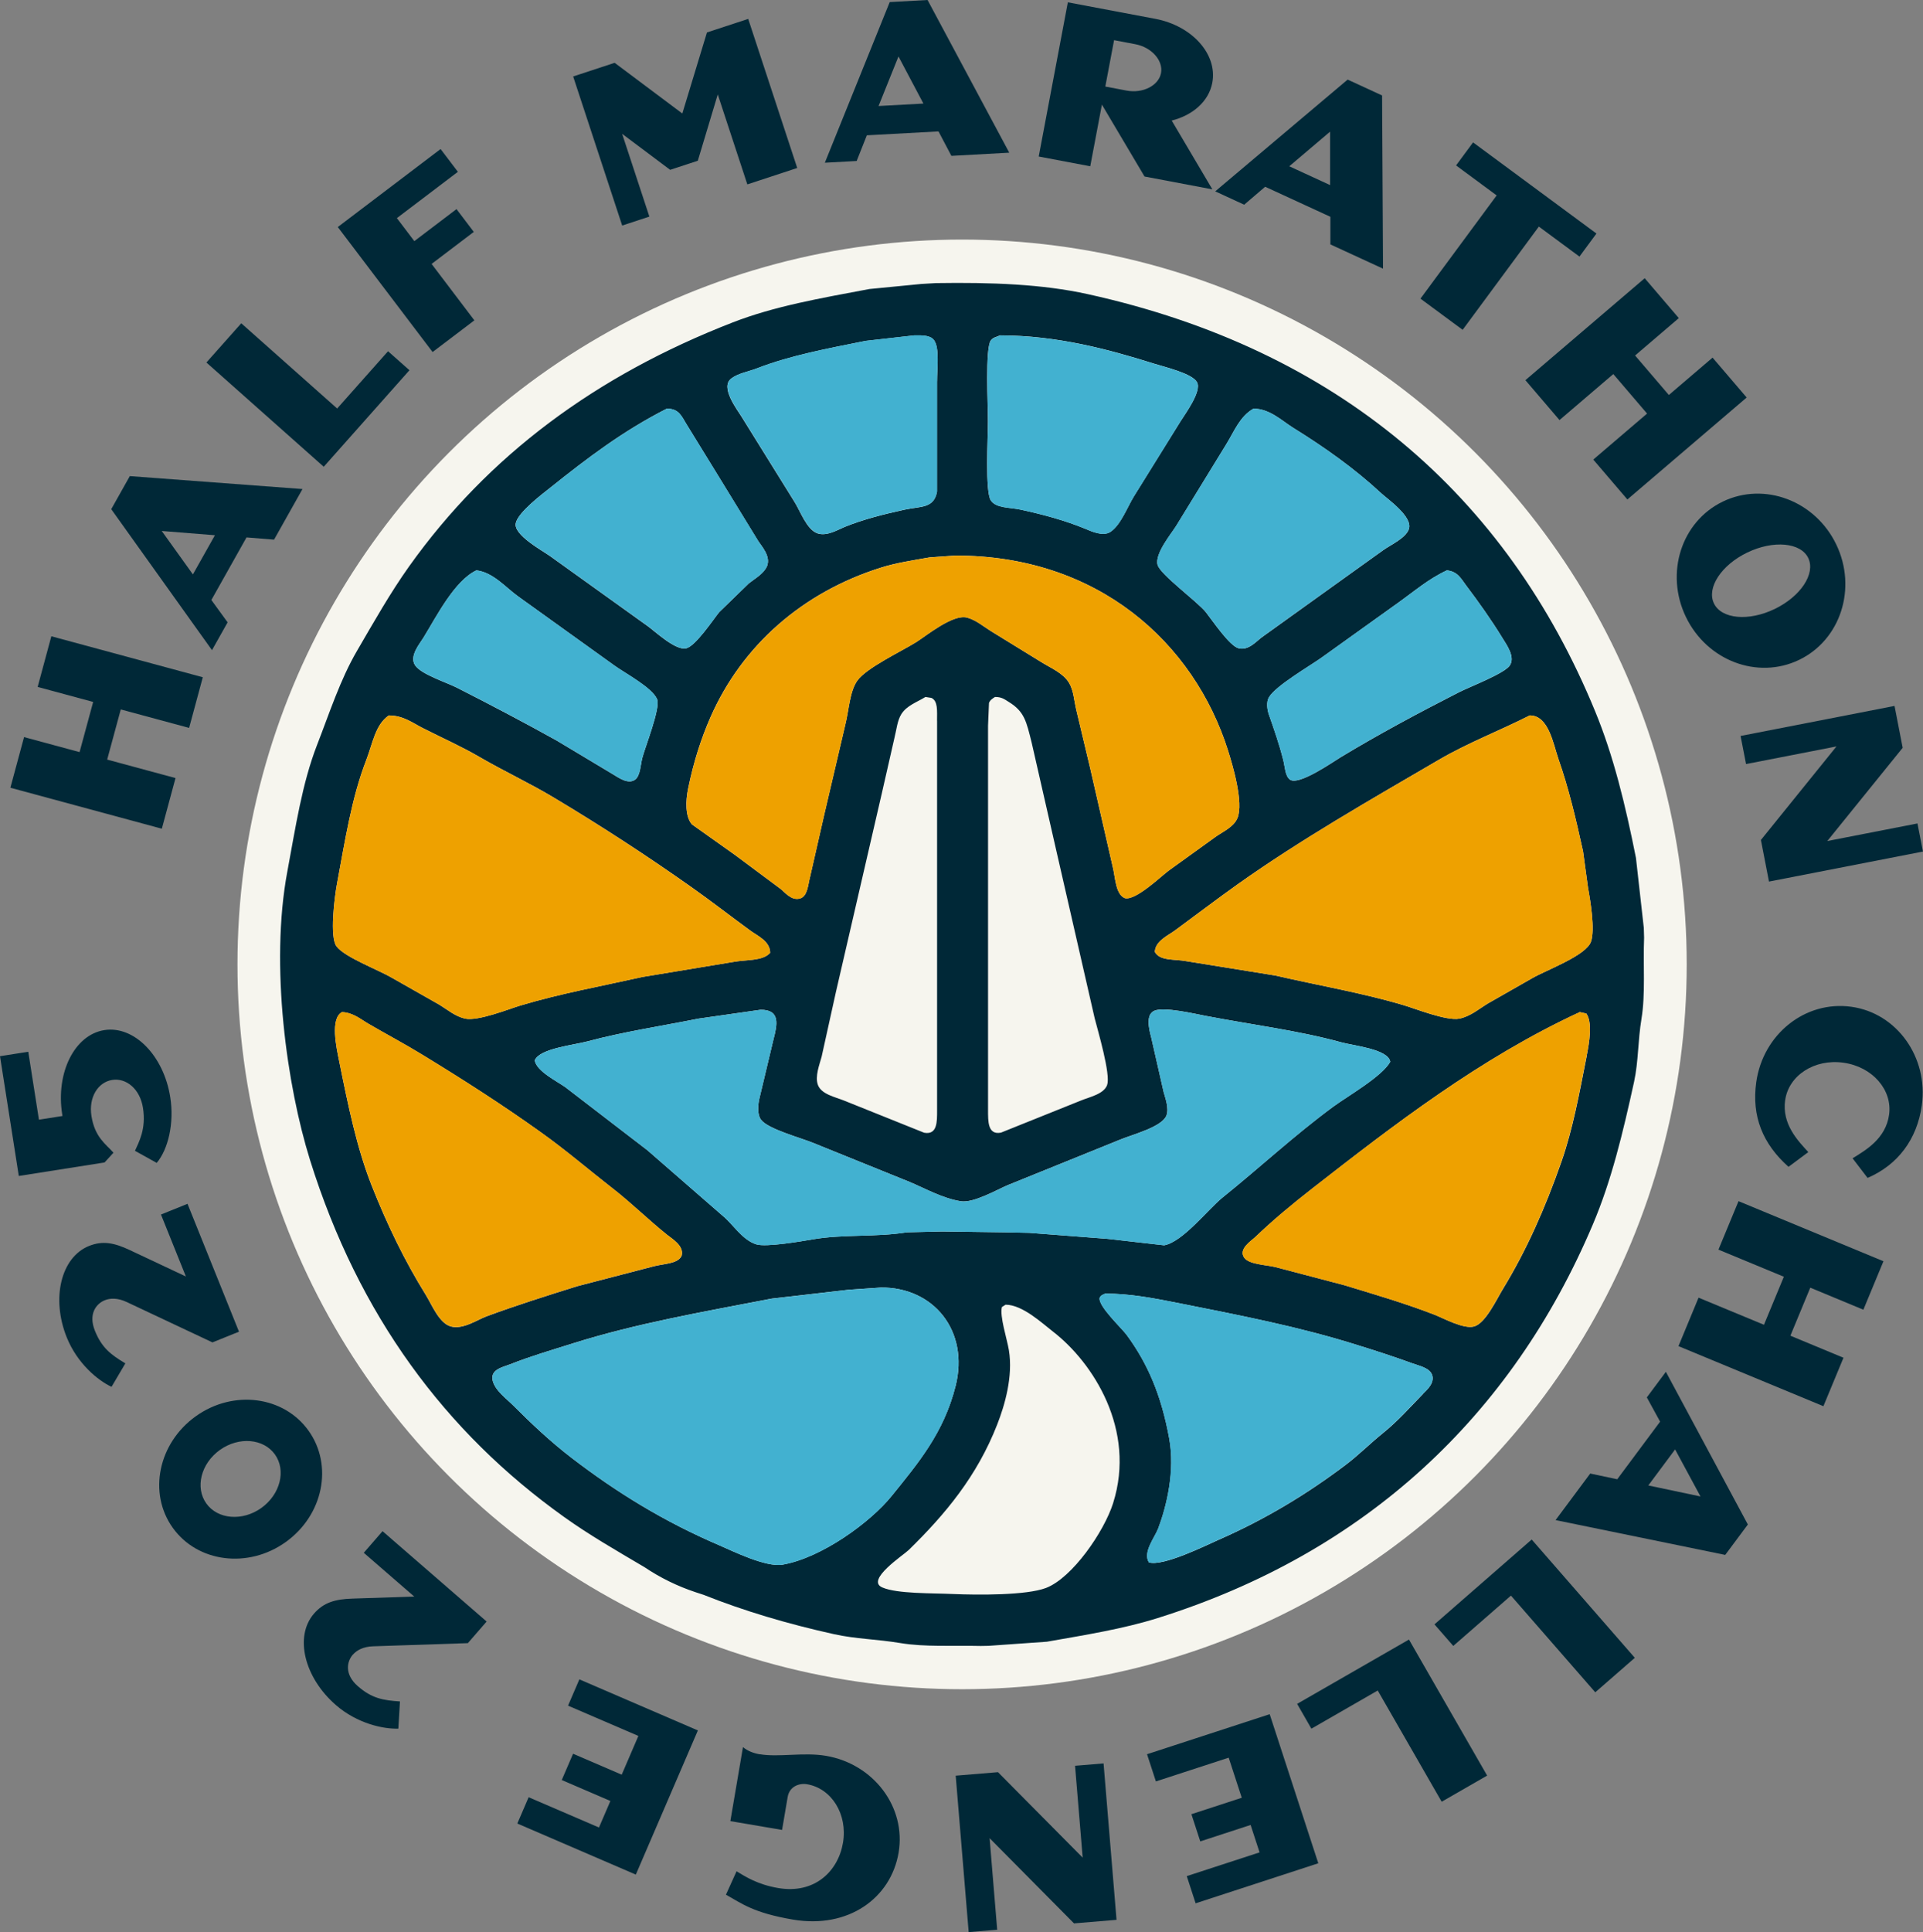 <?xml version="1.0" encoding="UTF-8"?><svg id="Layer_2" xmlns="http://www.w3.org/2000/svg" viewBox="0 0 406.03 407.84"><rect x="0" y="0" width="406.03" height="407.84" fill="#808080" stroke="none"/><defs><style>.cls-1{fill:#f6f5ee;}.cls-1,.cls-2,.cls-3,.cls-4{stroke-width:0px;}.cls-2{fill:#002837;}.cls-3{fill:#42b1d0;}.cls-4{fill:#eea100;}</style></defs><g id="Layer_1-2"><circle class="cls-1" cx="203.14" cy="203.57" r="153"/><path class="cls-2" d="M347.08,195.94c.02.67.05,1.33.06,1.99-.23,5.73.31,11.9-.55,17.1-.77,4.64-.63,8.99-1.56,13.3-2.39,10.91-4.79,20.91-8.72,30.15-17.13,40.43-48.06,69.33-91.88,83.07-7.32,2.3-15.21,3.55-23.38,4.99-4.12.29-8.23.58-12.33.87-.55.02-1.09.03-1.62.03-5.87-.14-11.81.25-16.97-.61-4.98-.83-9.42-.86-13.99-1.87-9.97-2.21-19.06-4.92-27.6-8.32-.55-.17-1.1-.35-1.65-.54-3.83-1.27-7.48-3.05-10.82-5.3-.02,0-.03-.02-.05-.03-5.9-3.49-11.55-6.72-16.93-10.57-25.08-17.91-43.38-42.57-53.63-75.34-4.86-15.56-8.52-41.05-4.78-60.95,1.76-9.45,3.11-18.51,6.25-26.62,2.65-6.8,4.9-13.82,8.43-19.87,3.58-6.14,7.02-12.24,11.04-17.89,16.7-23.41,39.4-40.23,68.31-51.47,8.81-3.43,18.49-5.1,28.86-7.05,3.66-.37,7.31-.72,10.97-1.07l3.08-.18c11.64-.18,22.46.21,32.05,2.33,52.77,11.63,88.42,42.49,107.14,88.07,3.88,9.42,6.36,19.65,8.61,30.91.55,4.96,1.12,9.93,1.67,14.87ZM335.92,198.77c.89-2.54-.14-8.76-.6-11.24-.35-2.6-.72-5.22-1.07-7.83-1.5-6.85-3.05-13.4-5.19-19.47-1.07-3.08-2.05-9.25-6.07-9.21-6.5,3.29-13.1,5.79-19.27,9.41-14.6,8.52-28.94,16.7-42.37,26.21-4.52,3.22-8.88,6.54-13.3,9.79-1.42,1.04-4.14,2.22-4.21,4.5,1.04,1.95,4.12,1.49,6.65,1.96,6.27,1.01,12.53,2.02,18.8,3.03,9.21,2.13,18.37,3.66,27.1,6.27,2.36.69,9.05,3.37,11.75,2.83,2.34-.47,4.23-2.13,6.07-3.23,3.09-1.76,6.19-3.52,9.28-5.29,2.94-1.72,11.4-4.75,12.44-7.74ZM335.04,222.74c.52-2.62,1.24-6.89-.09-8.79-.46-.11-.92-.2-1.38-.31-21.11,9.77-39.14,23.71-56.56,37.29-4.12,3.22-8.18,6.57-11.93,10.17-.81.78-3.71,2.57-2.34,4.41,1.04,1.41,4.63,1.47,6.56,1.95,4.86,1.29,9.71,2.56,14.57,3.83,6.45,1.96,12.93,3.86,19.09,6.25,1.75.69,6.13,3.09,8.32,2.45,2.41-.7,4.76-5.79,6.07-7.92,4.98-8.18,8.88-16.97,12.33-26.81,2.44-6.95,3.8-14.52,5.38-22.52ZM318.8,140.45c1.21-1.81-.8-4.5-1.56-5.76-2.36-3.85-4.98-7.54-7.64-11.06-1.07-1.42-1.81-3.02-4.11-3.23-3.94,1.84-6.83,4.38-10.17,6.76-5.42,3.88-10.83,7.77-16.25,11.64-2.63,1.87-9.7,5.94-11.15,8.41-.57.98-.37,2.56,0,3.63,1.06,3.02,2.19,6.25,3.03,9.59.37,1.41.38,3.32,1.38,4.11,1.81,1.42,9.16-3.74,10.75-4.7,8.01-4.84,16.44-9.36,24.95-13.7,2.31-1.18,9.62-3.95,10.77-5.68ZM300.49,294.18c.77-.77,2.51-2.27,1.87-4.01-.55-1.47-2.8-1.88-4.3-2.44-3.72-1.36-7.52-2.59-11.46-3.81-12.24-3.86-24.76-6.27-38.54-9.01-4.58-.9-9.54-1.85-14.69-1.85-.54.28-.9.31-1.16.87-.47,1.67,4.66,6.45,5.67,7.83,4.5,6.11,7.35,12.82,9.01,21.92,1.24,6.83-.54,14.22-2.34,18.98-.74,1.91-3.28,4.99-1.96,7.14,3,.92,12.07-3.6,14.77-4.79,9.85-4.32,18.63-9.65,26.72-15.75,2.77-2.08,5.25-4.6,7.94-6.76,3.11-2.5,5.73-5.48,8.5-8.32ZM297.46,111.7c.95-2.56-4.46-6.33-5.78-7.54-5.65-5.25-11.95-9.71-18.69-13.89-2.28-1.42-4.89-4-8.32-4.01-2.9,1.65-4.03,4.73-5.76,7.54-3.52,5.73-7.05,11.47-10.57,17.22-.98,1.59-4.55,5.85-3.92,8.21.55,2.05,8.35,7.71,10.19,9.99,1.33,1.67,4.98,7.15,6.94,7.63,2.11.52,3.81-1.58,4.89-2.34,4.04-2.91,8.1-5.81,12.15-8.72,4.49-3.22,8.99-6.45,13.5-9.68,1.59-1.13,4.67-2.48,5.38-4.4ZM293.55,224.12c-.47-2.68-7.6-3.35-10.37-4.11-9.13-2.51-18.75-3.68-28.68-5.59-2.18-.41-8.69-1.95-10.75-1.07-1.85.78-1.19,3.74-.69,5.58.87,3.85,1.76,7.71,2.63,11.55.31,1.19,1.19,3.42.6,4.99-.93,2.42-7.18,4.01-9.79,5.09-7.89,3.2-15.79,6.39-23.68,9.59-2.1.87-7.31,3.88-9.97,3.42-3.98-.67-7.43-2.68-10.86-4.11-6.69-2.71-13.37-5.41-20.07-8.12-2.73-1.16-9.73-2.96-11.24-4.99-.8-1.04-.67-3.13-.31-4.6.98-4.11,1.96-8.23,2.94-12.33.81-3.14,1.52-6.31-2.74-6.27-4.37.63-8.73,1.24-13.11,1.87-7.9,1.58-15.93,2.79-23.38,4.79-3.03.81-10.13,1.5-11.17,4.01.32,2.28,4.75,4.44,6.46,5.67,5.78,4.44,11.55,8.87,17.33,13.31,5.27,4.6,10.55,9.19,15.84,13.79,2.25,1.82,4.17,5.15,7.15,6.07,2.05.64,9.54-.64,12.03-1.07,6.39-1.09,13.14-.41,19.78-1.47,2.47-.06,4.95-.12,7.43-.18,4.4.06,8.81.12,13.2.18,1.73.05,3.46.08,5.19.11,5.51.41,11.03.84,16.53,1.27,3.98.46,7.97.9,11.95,1.36,3.94-.7,9.27-7.61,12.33-10.08,7.83-6.3,15.21-13.17,23.38-19.18,3.14-2.3,10.26-6.33,12.04-9.48ZM261.26,172.74c1.41-3.31-1.1-11.55-1.96-14.28-7.2-22.83-27.51-41.25-57.63-41.19-1.79.12-3.58.26-5.38.38-3.62.64-7.06,1.15-10.28,2.16-16.58,5.22-29.35,16.44-36.01,31.6-1.99,4.55-3.54,9.38-4.69,14.97-.57,2.7-.64,5.97.78,7.63,3.03,2.16,6.07,4.3,9.1,6.46,3.19,2.37,6.39,4.76,9.59,7.14.89.66,2.27,2.56,4.11,2.05,1.65-.44,1.7-2.9,2.16-4.6,1.01-4.43,2.02-8.87,3.03-13.31,1.46-6.25,2.93-12.52,4.4-18.78.77-3.02.92-7.03,2.54-9.3,1.96-2.73,9.25-6.14,12.42-8.12,2.01-1.24,7.78-6.02,10.77-5.18,1.88.52,3.46,1.88,4.99,2.83,3.55,2.18,7.11,4.37,10.66,6.56,2.07,1.29,4.61,2.3,5.87,4.4.97,1.61,1.06,3.86,1.56,5.87.98,4.12,1.96,8.23,2.94,12.33,1.56,6.85,3.13,13.71,4.7,20.56.57,2.22.58,5.82,2.54,6.65,2.27.66,7.77-4.7,9.39-5.87,3.26-2.36,6.53-4.7,9.79-7.05,1.55-1.1,3.81-2.07,4.6-3.92ZM249.42,88.7c.78-1.29,4.4-6.14,3.32-8.03-1.03-1.85-6.71-3.17-9.1-3.92-9.51-2.99-20.33-5.93-32.48-5.96-.75.35-1.52.43-1.96,1.07-1.21,1.76-.6,13.57-.6,17.02s-.63,14.86.6,16.74c1.1,1.67,3.95,1.46,6.27,1.95,4.89,1.06,9.45,2.31,13.59,4.01,1.33.55,3.8,1.73,5.39.69,2.21-1.46,3.57-5.25,4.99-7.54,3.32-5.35,6.65-10.69,9.97-16.04ZM235.03,317.28c4.89-15.47-4.21-29.64-12.71-36.21-2.25-1.73-6.39-5.65-9.99-5.67-.26.17-.52.32-.78.49-.51,1.93,1.06,6.65,1.47,9.1.92,5.58-.9,11.7-2.45,15.66-4.27,10.97-11,19-18.69,26.52-1.07,1.06-9.21,6.36-5.58,7.92,3.14,1.36,10.6,1.18,14.87,1.38,5.42.23,15.55.29,19.67-1.27,5.55-2.11,12.27-11.86,14.19-17.91ZM233.76,229.01c.81-2.19-2.02-11.66-2.63-14.09-2.71-11.83-5.42-23.67-8.13-35.51-1.72-7.57-3.45-15.14-5.18-22.7-1.1-4.35-1.47-6.48-4.79-8.52-.89-.54-1.46-1.07-2.94-1.07-.54.35-1.03.63-1.27,1.27-.06,1.59-.12,3.2-.2,4.79v81.11c0,2.39-.08,5.35,2.74,4.79,5.61-2.25,11.23-4.5,16.84-6.76,1.93-.8,4.86-1.35,5.58-3.32ZM201.76,292.61c2.96-11.76-4.72-20.93-15.75-20.83-2.28.15-4.57.32-6.85.47-5.42.63-10.83,1.24-16.25,1.87-14.84,2.86-28.6,5.25-41.77,9.39-4.64,1.46-9.18,2.79-13.5,4.5-1.39.55-4.11,1.04-3.63,3.32.44,2.14,2.94,3.92,4.3,5.29,3.95,3.95,7.95,7.72,12.42,11.15,9.5,7.28,19.47,13.43,31.31,18.49,2.57,1.1,9.68,4.64,13.22,4.01,8.3-1.46,18.58-9.01,22.99-14.48,5.5-6.82,11.01-13.27,13.5-23.19ZM197.85,80.48c0-2.62.55-6.95-.6-8.61-.74-1.07-2.33-1.1-4.2-1.07-3.43.38-6.85.78-10.28,1.16-8.12,1.62-15.93,3.08-22.9,5.78-1.85.72-4,1.04-5.47,2.16-2.41,1.82,1.21,6.51,2.14,8.01,3.75,6.04,7.51,12.07,11.26,18.11,1.21,1.95,2.54,5.76,4.79,6.56,1.98.7,4.38-.8,5.78-1.36,3.85-1.56,8.13-2.65,12.62-3.63,3.43-.74,6.2-.23,6.85-3.81v-23.28ZM197.85,152.11c0-2.05.21-4.14-1.18-4.79-.43-.08-.84-.14-1.27-.2-1.84,1.13-3.95,1.81-5.09,3.62-.87,1.41-1,3.25-1.47,5.09-.87,3.86-1.76,7.71-2.63,11.55-3.23,13.99-6.46,27.99-9.7,41.97-1.01,4.57-2.02,9.13-3.03,13.71-.41,1.56-1.46,4.14-.78,5.96.74,1.98,3.63,2.53,5.58,3.32,5.61,2.25,11.23,4.5,16.84,6.76,2.8.52,2.74-2.33,2.74-4.69v-82.29ZM161.95,119.52c.84-2.14-1.16-4.21-1.96-5.48-2.83-4.63-5.68-9.27-8.52-13.89-2.19-3.55-4.37-7.11-6.56-10.66-.98-1.58-1.53-3.23-4.11-3.23-9.36,4.76-16.8,10.45-24.56,16.64-1.79,1.42-6.86,5.24-7.34,7.54-.54,2.48,5.71,5.84,7.23,6.94,6.92,4.96,13.83,9.91,20.74,14.87,1.36.97,5.81,5.16,8.03,4.6,1.99-.51,5.59-5.94,6.95-7.63,2.08-2.02,4.17-4.04,6.25-6.07,1.24-.98,3.2-2.07,3.83-3.62ZM162.62,201.13c-.05-2.51-2.7-3.58-4.2-4.7-4.11-3-8.13-6.13-12.33-9.1-9.38-6.63-19.13-12.98-29.17-18.98-5.13-3.08-10.51-5.56-15.75-8.61-3.81-2.22-7.92-4.03-11.93-6.07-2.11-1.07-4.09-2.65-7.15-2.65-2.88,1.95-3.43,6.02-4.79,9.5-3.06,7.9-4.41,16.74-6.16,26.12-.51,2.76-1.56,11.12-.09,13.11,1.67,2.28,8.9,4.99,11.73,6.66,3.32,1.88,6.65,3.78,9.99,5.67,1.65,1,3.34,2.48,5.47,2.94,2.7.57,9.25-2.05,11.55-2.74,8.33-2.51,17.14-4.11,25.93-6.07,6.33-1.04,12.65-2.08,18.98-3.14,2.88-.55,6.31-.15,7.92-1.95ZM143.93,265.02c.51-2.08-2.01-3.51-3.13-4.41-3.86-3.09-7.4-6.6-11.35-9.68-5.07-3.94-10-8.18-15.27-11.93-8.12-5.81-16.47-11.15-25.14-16.44-3.66-2.24-7.48-4.26-11.26-6.46-1.61-.93-3.22-2.36-5.58-2.45-2.51,1.39-1.18,7.4-.58,10.37,1.9,9.41,3.68,18.18,6.85,26.23,3.28,8.3,7.03,16.01,11.44,23.1,1.27,2.04,2.79,5.96,5.29,6.65,2.56.7,5.62-1.44,7.54-2.14,6.25-2.31,12.68-4.34,19.18-6.37,5.38-1.39,10.77-2.8,16.15-4.2,1.99-.54,5.13-.49,5.87-2.25ZM135.61,160.03c.6-2.34,3.89-10.57,3.14-12.42-.98-2.42-6.68-5.45-8.92-7.05-6.8-4.89-13.63-9.79-20.45-14.68-2.47-1.75-5.27-5.1-8.79-5.48-4.64,2.18-8.47,9.8-11.17,14.19-.77,1.27-3.08,3.91-1.76,5.87,1.27,1.88,6.57,3.57,8.81,4.7,7.12,3.62,14.15,7.31,21.05,11.15,3.97,2.39,7.95,4.76,11.93,7.15,1.03.6,3.22,2.25,4.7,1.07,1.04-.84,1.09-3,1.46-4.5Z"/><path class="cls-4" d="M335.33,187.52c.46,2.48,1.49,8.7.6,11.24-1.04,2.99-9.5,6.02-12.44,7.74-3.09,1.76-6.19,3.52-9.28,5.29-1.84,1.1-3.72,2.76-6.07,3.23-2.7.54-9.39-2.14-11.75-2.83-8.73-2.6-17.89-4.14-27.1-6.27-6.27-1.01-12.53-2.02-18.8-3.03-2.53-.47-5.61-.02-6.65-1.96.08-2.28,2.79-3.46,4.21-4.5,4.41-3.25,8.78-6.57,13.3-9.79,13.43-9.51,27.77-17.69,42.37-26.21,6.17-3.62,12.78-6.11,19.27-9.41,4.01-.05,4.99,6.13,6.07,9.21,2.14,6.07,3.69,12.62,5.19,19.47.35,2.6.72,5.22,1.07,7.83Z"/><path class="cls-4" d="M334.94,213.95c1.33,1.9.61,6.17.09,8.79-1.58,8-2.94,15.56-5.38,22.52-3.45,9.83-7.35,18.63-12.33,26.81-1.3,2.13-3.66,7.22-6.07,7.92-2.19.64-6.57-1.76-8.32-2.45-6.16-2.39-12.64-4.29-19.09-6.25-4.86-1.27-9.71-2.54-14.57-3.83-1.93-.47-5.51-.54-6.56-1.95-1.36-1.84,1.53-3.63,2.34-4.41,3.75-3.6,7.81-6.95,11.93-10.17,17.42-13.57,35.45-27.51,56.56-37.29.46.11.92.2,1.38.31Z"/><path class="cls-3" d="M317.23,134.69c.77,1.26,2.77,3.95,1.56,5.76-1.15,1.73-8.46,4.5-10.77,5.68-8.52,4.34-16.94,8.85-24.95,13.7-1.59.97-8.95,6.13-10.75,4.7-1-.78-1.01-2.7-1.38-4.11-.84-3.34-1.98-6.57-3.03-9.59-.37-1.07-.57-2.65,0-3.63,1.46-2.47,8.52-6.54,11.15-8.41,5.42-3.88,10.83-7.77,16.25-11.64,3.34-2.37,6.23-4.92,10.17-6.76,2.3.21,3.03,1.81,4.11,3.23,2.67,3.52,5.29,7.22,7.64,11.06Z"/><path class="cls-3" d="M302.36,290.16c.64,1.75-1.1,3.25-1.87,4.01-2.77,2.83-5.39,5.82-8.5,8.32-2.68,2.16-5.16,4.67-7.94,6.76-8.09,6.1-16.87,11.43-26.72,15.75-2.7,1.19-11.76,5.71-14.77,4.79-1.32-2.14,1.23-5.22,1.96-7.14,1.81-4.76,3.58-12.15,2.34-18.98-1.65-9.1-4.5-15.81-9.01-21.92-1.01-1.38-6.14-6.16-5.67-7.83.26-.57.63-.6,1.16-.87,5.15,0,10.11.95,14.69,1.85,13.79,2.74,26.3,5.15,38.54,9.01,3.94,1.23,7.74,2.45,11.46,3.81,1.5.55,3.75.97,4.3,2.44Z"/><path class="cls-3" d="M291.68,104.16c1.32,1.21,6.72,4.98,5.78,7.54-.7,1.91-3.78,3.26-5.38,4.4-4.5,3.23-9.01,6.46-13.5,9.68-4.04,2.91-8.1,5.81-12.15,8.72-1.07.77-2.77,2.86-4.89,2.34-1.96-.47-5.61-5.96-6.94-7.63-1.84-2.28-9.64-7.94-10.19-9.99-.63-2.36,2.94-6.62,3.92-8.21,3.52-5.74,7.05-11.49,10.57-17.22,1.73-2.8,2.86-5.88,5.76-7.54,3.43.02,6.04,2.59,8.32,4.01,6.74,4.18,13.04,8.64,18.69,13.89Z"/><path class="cls-3" d="M283.18,220.02c2.77.75,9.9,1.42,10.37,4.11-1.78,3.16-8.9,7.18-12.04,9.48-8.16,6.01-15.55,12.88-23.38,19.18-3.06,2.47-8.39,9.38-12.33,10.08-3.98-.46-7.97-.9-11.95-1.36-5.5-.43-11.01-.86-16.53-1.27-1.73-.03-3.46-.06-5.19-.11-4.4-.06-8.81-.12-13.2-.18-2.48.06-4.96.12-7.43.18-6.63,1.06-13.39.38-19.78,1.47-2.48.43-9.97,1.72-12.03,1.07-2.99-.92-4.9-4.24-7.15-6.07-5.29-4.6-10.57-9.19-15.84-13.79-5.78-4.44-11.55-8.87-17.33-13.31-1.72-1.23-6.14-3.39-6.46-5.67,1.04-2.51,8.13-3.2,11.17-4.01,7.44-2.01,15.47-3.22,23.38-4.79,4.38-.63,8.75-1.24,13.11-1.87,4.26-.05,3.55,3.13,2.74,6.27-.98,4.11-1.96,8.23-2.94,12.33-.37,1.47-.49,3.55.31,4.6,1.52,2.04,8.52,3.83,11.24,4.99,6.69,2.71,13.37,5.41,20.07,8.12,3.43,1.42,6.88,3.43,10.86,4.11,2.67.46,7.87-2.54,9.97-3.42,7.89-3.2,15.79-6.39,23.68-9.59,2.6-1.07,8.85-2.67,9.79-5.09.6-1.58-.29-3.8-.6-4.99-.87-3.85-1.76-7.71-2.63-11.55-.51-1.84-1.16-4.79.69-5.58,2.07-.87,8.58.66,10.75,1.07,9.93,1.91,19.55,3.08,28.68,5.59Z"/><path class="cls-4" d="M259.3,158.46c.86,2.73,3.37,10.97,1.96,14.28-.78,1.85-3.05,2.82-4.6,3.92-3.26,2.34-6.53,4.69-9.79,7.05-1.62,1.16-7.12,6.53-9.39,5.87-1.96-.83-1.98-4.43-2.54-6.65-1.58-6.85-3.14-13.71-4.7-20.56-.98-4.11-1.96-8.21-2.94-12.33-.51-2.01-.6-4.26-1.56-5.87-1.26-2.1-3.8-3.11-5.87-4.4-3.55-2.19-7.11-4.38-10.66-6.56-1.53-.95-3.11-2.31-4.99-2.83-2.99-.84-8.76,3.94-10.77,5.18-3.17,1.98-10.46,5.39-12.42,8.12-1.62,2.27-1.78,6.28-2.54,9.3-1.47,6.27-2.94,12.53-4.4,18.78-1.01,4.44-2.02,8.88-3.03,13.31-.46,1.7-.51,4.15-2.16,4.6-1.84.51-3.22-1.39-4.11-2.05-3.2-2.37-6.4-4.76-9.59-7.14-3.03-2.16-6.07-4.3-9.1-6.46-1.42-1.65-1.35-4.93-.78-7.63,1.15-5.59,2.7-10.42,4.69-14.97,6.66-15.17,19.44-26.38,36.01-31.6,3.22-1.01,6.66-1.52,10.28-2.16,1.79-.12,3.58-.26,5.38-.38,30.12-.06,50.43,18.37,57.63,41.19Z"/><path class="cls-3" d="M252.74,80.68c1.07,1.88-2.54,6.74-3.32,8.03-3.32,5.35-6.65,10.69-9.97,16.04-1.42,2.28-2.79,6.08-4.99,7.54-1.59,1.04-4.06-.14-5.39-.69-4.14-1.7-8.7-2.96-13.59-4.01-2.31-.49-5.16-.28-6.27-1.95-1.23-1.88-.6-13.24-.6-16.74s-.61-15.26.6-17.02c.44-.64,1.21-.72,1.96-1.07,12.15.03,22.96,2.97,32.48,5.96,2.39.75,8.07,2.07,9.1,3.92Z"/><path class="cls-3" d="M186.01,271.78c11.03-.09,18.7,9.07,15.75,20.83-2.48,9.93-8,16.38-13.5,23.19-4.41,5.47-14.69,13.02-22.99,14.48-3.54.63-10.65-2.91-13.22-4.01-11.84-5.06-21.81-11.21-31.31-18.49-4.47-3.43-8.47-7.2-12.42-11.15-1.36-1.36-3.86-3.14-4.3-5.29-.47-2.28,2.24-2.77,3.63-3.32,4.32-1.72,8.85-3.05,13.5-4.5,13.17-4.14,26.93-6.53,41.77-9.39,5.42-.63,10.83-1.24,16.25-1.87,2.28-.15,4.57-.32,6.85-.47Z"/><path class="cls-3" d="M197.26,71.87c1.15,1.65.6,5.99.6,8.61v23.28c-.64,3.58-3.42,3.08-6.85,3.81-4.49.98-8.78,2.07-12.62,3.63-1.39.57-3.8,2.07-5.78,1.36-2.25-.8-3.58-4.61-4.79-6.56-3.75-6.04-7.51-12.07-11.26-18.11-.93-1.5-4.55-6.19-2.14-8.01,1.47-1.12,3.62-1.44,5.47-2.16,6.97-2.7,14.78-4.15,22.9-5.78,3.43-.38,6.85-.78,10.28-1.16,1.87-.03,3.46,0,4.2,1.07Z"/><path class="cls-3" d="M159.99,114.04c.8,1.27,2.8,3.34,1.96,5.48-.63,1.55-2.59,2.63-3.83,3.62-2.08,2.02-4.17,4.04-6.25,6.07-1.36,1.69-4.96,7.12-6.95,7.63-2.22.57-6.66-3.63-8.03-4.6-6.91-4.96-13.82-9.91-20.74-14.87-1.52-1.1-7.77-4.46-7.23-6.94.47-2.3,5.55-6.11,7.34-7.54,7.75-6.19,15.2-11.87,24.56-16.64,2.57,0,3.13,1.65,4.11,3.23,2.19,3.55,4.37,7.11,6.56,10.66,2.83,4.63,5.68,9.27,8.52,13.89Z"/><path class="cls-4" d="M158.42,196.43c1.5,1.12,4.15,2.19,4.2,4.7-1.61,1.79-5.04,1.39-7.92,1.95-6.33,1.06-12.65,2.1-18.98,3.14-8.79,1.96-17.6,3.55-25.93,6.07-2.3.69-8.85,3.31-11.55,2.74-2.13-.46-3.81-1.95-5.47-2.94-3.34-1.88-6.66-3.78-9.99-5.67-2.83-1.67-10.06-4.38-11.73-6.66-1.47-1.99-.41-10.36.09-13.11,1.75-9.38,3.09-18.21,6.16-26.12,1.36-3.48,1.91-7.55,4.79-9.5,3.06,0,5.04,1.58,7.15,2.65,4.01,2.04,8.12,3.85,11.93,6.07,5.24,3.05,10.62,5.53,15.75,8.61,10.03,6.01,19.79,12.35,29.17,18.98,4.2,2.97,8.23,6.1,12.33,9.1Z"/><path class="cls-4" d="M140.81,260.61c1.12.9,3.63,2.33,3.13,4.41-.74,1.76-3.88,1.72-5.87,2.25-5.38,1.39-10.77,2.8-16.15,4.2-6.5,2.04-12.93,4.06-19.18,6.37-1.91.7-4.98,2.85-7.54,2.14-2.5-.69-4.01-4.61-5.29-6.65-4.41-7.09-8.16-14.8-11.44-23.1-3.17-8.04-4.95-16.82-6.85-26.23-.6-2.97-1.93-8.98.58-10.37,2.36.09,3.97,1.52,5.58,2.45,3.78,2.21,7.6,4.23,11.26,6.46,8.67,5.29,17.02,10.63,25.14,16.44,5.27,3.75,10.2,8,15.27,11.93,3.95,3.08,7.49,6.59,11.35,9.68Z"/><path class="cls-3" d="M138.75,147.6c.75,1.85-2.54,10.08-3.14,12.42-.37,1.5-.41,3.66-1.46,4.5-1.49,1.18-3.68-.47-4.7-1.07-3.98-2.39-7.97-4.76-11.93-7.15-6.89-3.85-13.92-7.54-21.05-11.15-2.24-1.13-7.54-2.82-8.81-4.7-1.32-1.96,1-4.6,1.76-5.87,2.7-4.38,6.53-12.01,11.17-14.19,3.52.38,6.33,3.74,8.79,5.48,6.82,4.89,13.65,9.79,20.45,14.68,2.24,1.59,7.94,4.63,8.92,7.05Z"/><path class="cls-2" d="M39.93,153.65l-14.43-3.9-2.87,10.59,14.43,3.9-2.89,10.69-31.98-8.65,2.89-10.69,11.72,3.17,2.87-10.59-11.72-3.17,2.89-10.69,31.98,8.65-2.89,10.69Z"/><path class="cls-2" d="M57.86,113.91l-5.81-.47-7.42,13.21,3.43,4.72-3.3,5.87-21.27-29.76,3.92-6.98,36.46,2.73-6,10.67ZM34.15,112.08l6.58,9.17,4.65-8.27-11.23-.9Z"/><path class="cls-2" d="M68.35,98.52l-24.77-22,7.36-8.28,20.25,17.99,10.74-12.09,4.52,4.01-18.09,20.37Z"/><path class="cls-2" d="M71.33,47.92l21.7-16.46,3.65,4.81-12.88,9.77,3.68,4.86,8.91-6.76,3.65,4.81-8.91,6.76,9.03,11.91-8.82,6.69-20.02-26.39Z"/><path class="cls-2" d="M157.79,38.91l-6.24-18.98-4.21,14-5.84,1.92-10.14-7.6,5.75,17.47-5.74,1.89-10.35-31.47,8.76-2.88,14.29,10.7,5.2-17.11,8.71-2.86,10.35,31.47-10.52,3.46Z"/><path class="cls-2" d="M200.88,32.9l-2.72-5.16-15.13.82-2.15,5.42-6.72.37L187.86.44l7.99-.44,17.25,32.23-12.22.67ZM189.71,11.91l-4.21,10.47,9.47-.52-5.27-9.96Z"/><path class="cls-2" d="M255.98,39.97l-14.32-2.71-9-15.18-2.46,13.02-10.88-2.06L225.47.49s16.51,3.12,18.49,3.49c7.76,1.47,13.15,7.5,12.01,13.49-.75,3.96-4.16,6.87-8.57,7.98l8.58,14.51ZM239.71,9.33l-4.48-.85-1.85,9.79,4.48.85c3.44.65,6.78-1.04,7.28-3.69.5-2.66-1.99-5.45-5.43-6.1Z"/><path class="cls-2" d="M280.9,51.59v-5.83s-13.77-6.34-13.77-6.34l-4.43,3.79-6.11-2.82,27.96-23.59,7.27,3.35.2,36.56-11.12-5.12ZM280.83,27.8l-8.61,7.3,8.62,3.97v-11.26Z"/><path class="cls-2" d="M324.92,47.83l-16.09,21.79-8.91-6.58,16.09-21.79-8.57-6.33,3.59-4.86,26.05,19.24-3.59,4.86-8.57-6.33Z"/><path class="cls-2" d="M336.41,97.01l11.36-9.71-7.13-8.34-11.36,9.71-7.2-8.42,25.19-21.52,7.2,8.42-9.23,7.89,7.13,8.34,9.23-7.89,7.2,8.42-25.19,21.52-7.2-8.42Z"/><path class="cls-2" d="M355.96,130.21c-4.43-9.22-.97-20.11,7.82-24.34s19.51-.15,23.94,9.07c4.43,9.22.92,20.14-7.87,24.36s-19.46.13-23.89-9.09ZM381.8,117.79c-1.58-3.29-7.36-3.81-12.85-1.17-5.49,2.64-8.65,7.45-7.06,10.75,1.58,3.3,7.31,3.83,12.8,1.19s8.7-7.47,7.11-10.77Z"/><path class="cls-2" d="M371.8,177.31l15.96-19.75-19.09,3.72-1.16-5.93,32.51-6.34,1.72,8.84-15.92,19.68,19.04-3.71,1.16,5.93-32.51,6.34-1.71-8.79Z"/><path class="cls-2" d="M376.92,232.23c-.71,5.09,2.71,8.57,4.89,10.96l-4.18,3.11c-5.43-4.83-7.82-10.67-6.81-17.86,1.42-10.13,10.34-17.29,20.1-15.92,9.61,1.34,16.27,10.68,14.86,20.81-1.01,7.19-5.07,12.56-11.45,15.31l-3.17-4.14c2.75-1.7,7-4.11,7.71-9.2.73-5.2-3.46-10.12-9.65-10.98-6.14-.86-11.57,2.72-12.29,7.91Z"/><path class="cls-2" d="M358.64,273.92l13.81,5.72,4.2-10.14-13.81-5.72,4.24-10.23,30.6,12.68-4.24,10.23-11.21-4.65-4.2,10.14,11.21,4.65-4.24,10.23-30.6-12.68,4.24-10.23Z"/><path class="cls-2" d="M335.76,311.04l5.71,1.21,9.05-12.16-2.8-5.12,4.02-5.4,17.31,32.23-4.78,6.42-35.82-7.35,7.31-9.82ZM359.05,315.88l-5.36-9.93-5.66,7.61,11.02,2.32Z"/><path class="cls-2" d="M323.41,324.97l21.77,24.97-8.35,7.28-17.8-20.41-12.18,10.62-3.97-4.55,20.53-17.91Z"/><path class="cls-2" d="M297.49,346.08l16.51,28.72-9.6,5.52-13.5-23.48-14.01,8.06-3.01-5.24,23.62-13.58Z"/><path class="cls-2" d="M268.08,361.82l10.27,31.49-25.9,8.45-1.87-5.74,15.37-5.01-1.89-5.79-10.63,3.47-1.87-5.74,10.63-3.47-2.76-8.46-15.37,5.01-1.87-5.74,25.9-8.45Z"/><path class="cls-2" d="M210.72,374.08l17.88,18.04-1.61-19.39,6.02-.5,2.74,33.02-8.98.75-17.82-17.99,1.6,19.33-6.02.5-2.74-33.02,8.93-.74Z"/><path class="cls-2" d="M160.43,370.29c4.02.69,9.22-.47,13.97.34,10.08,1.72,16.97,10.85,15.33,20.46s-10.64,16.09-22.29,14.11c-8.41-1.43-10.82-3.4-14.16-5.26l2.24-4.94c1.95,1.19,4.47,2.8,8.8,3.54,7.68,1.31,12.65-3.54,13.67-9.55,1.02-6.01-2.4-11.48-7.57-12.36-1.72-.29-3.74.49-4.11,2.69l-1.18,6.95-10.92-1.86,2.66-15.62c.99.81,2.2,1.29,3.56,1.52Z"/><path class="cls-2" d="M147.35,365.28l-13.1,30.42-25.02-10.78,2.39-5.55,14.85,6.39,2.41-5.6-10.27-4.42,2.39-5.55,10.27,4.42,3.52-8.18-14.85-6.39,2.39-5.55,25.02,10.78Z"/><path class="cls-2" d="M74.5,349.26c-1.28,1.48-1.81,4.19,1.08,6.69,2.92,2.54,5.28,2.97,8.87,3.2l-.34,5.74c-3.19.11-8.68-1.07-13.17-4.96-6.73-5.83-8.81-14.52-4.64-19.32,2.05-2.36,4.48-3.06,8.15-3.17l13.01-.43-10.65-9.24,3.96-4.56,21.98,19.07-3.96,4.56-20.02.67c-2.1.07-3.47.85-4.27,1.77Z"/><path class="cls-2" d="M65.15,302c5.24,7.33,3.11,17.84-4.83,23.51-7.93,5.67-18.61,4.31-23.85-3.02-5.24-7.33-3.06-17.87,4.87-23.54,7.93-5.67,18.57-4.28,23.81,3.05ZM43.56,317.36c2.4,3.36,7.61,3.81,11.62.95,4.01-2.87,5.27-7.94,2.87-11.3-2.4-3.36-7.61-3.81-11.62-.95-4.01,2.87-5.27,7.94-2.87,11.3Z"/><path class="cls-2" d="M22.13,274.46c-1.82.73-3.52,2.9-2.09,6.44,1.44,3.59,3.35,5.05,6.43,6.89l-2.92,4.95c-2.89-1.35-7.23-4.92-9.45-10.42-3.33-8.26-1.22-16.93,4.68-19.31,2.9-1.17,5.38-.68,8.7.9l11.77,5.54-5.26-13.08,5.6-2.26,10.87,26.99-5.6,2.26-18.12-8.53c-1.9-.89-3.48-.83-4.61-.37Z"/><path class="cls-2" d="M3.97,248.24l-3.97-25.29,5.97-.94,2.25,14.34,4.97-.78c-.02-.1-.04-.26-.06-.37-1.38-8.79,2.62-16.77,8.9-17.76,6.28-.99,12.54,5.38,13.92,14.17.86,5.45-.42,10.96-2.86,13.86l-4.59-2.55c.79-1.79,2.4-4.56,1.69-9.06-.62-3.98-3.52-6.37-6.5-5.9-2.98.47-5.01,3.63-4.38,7.61.71,4.5,3.02,5.91,4.65,7.75l-1.88,2.06-18.11,2.85Z"/></g></svg>